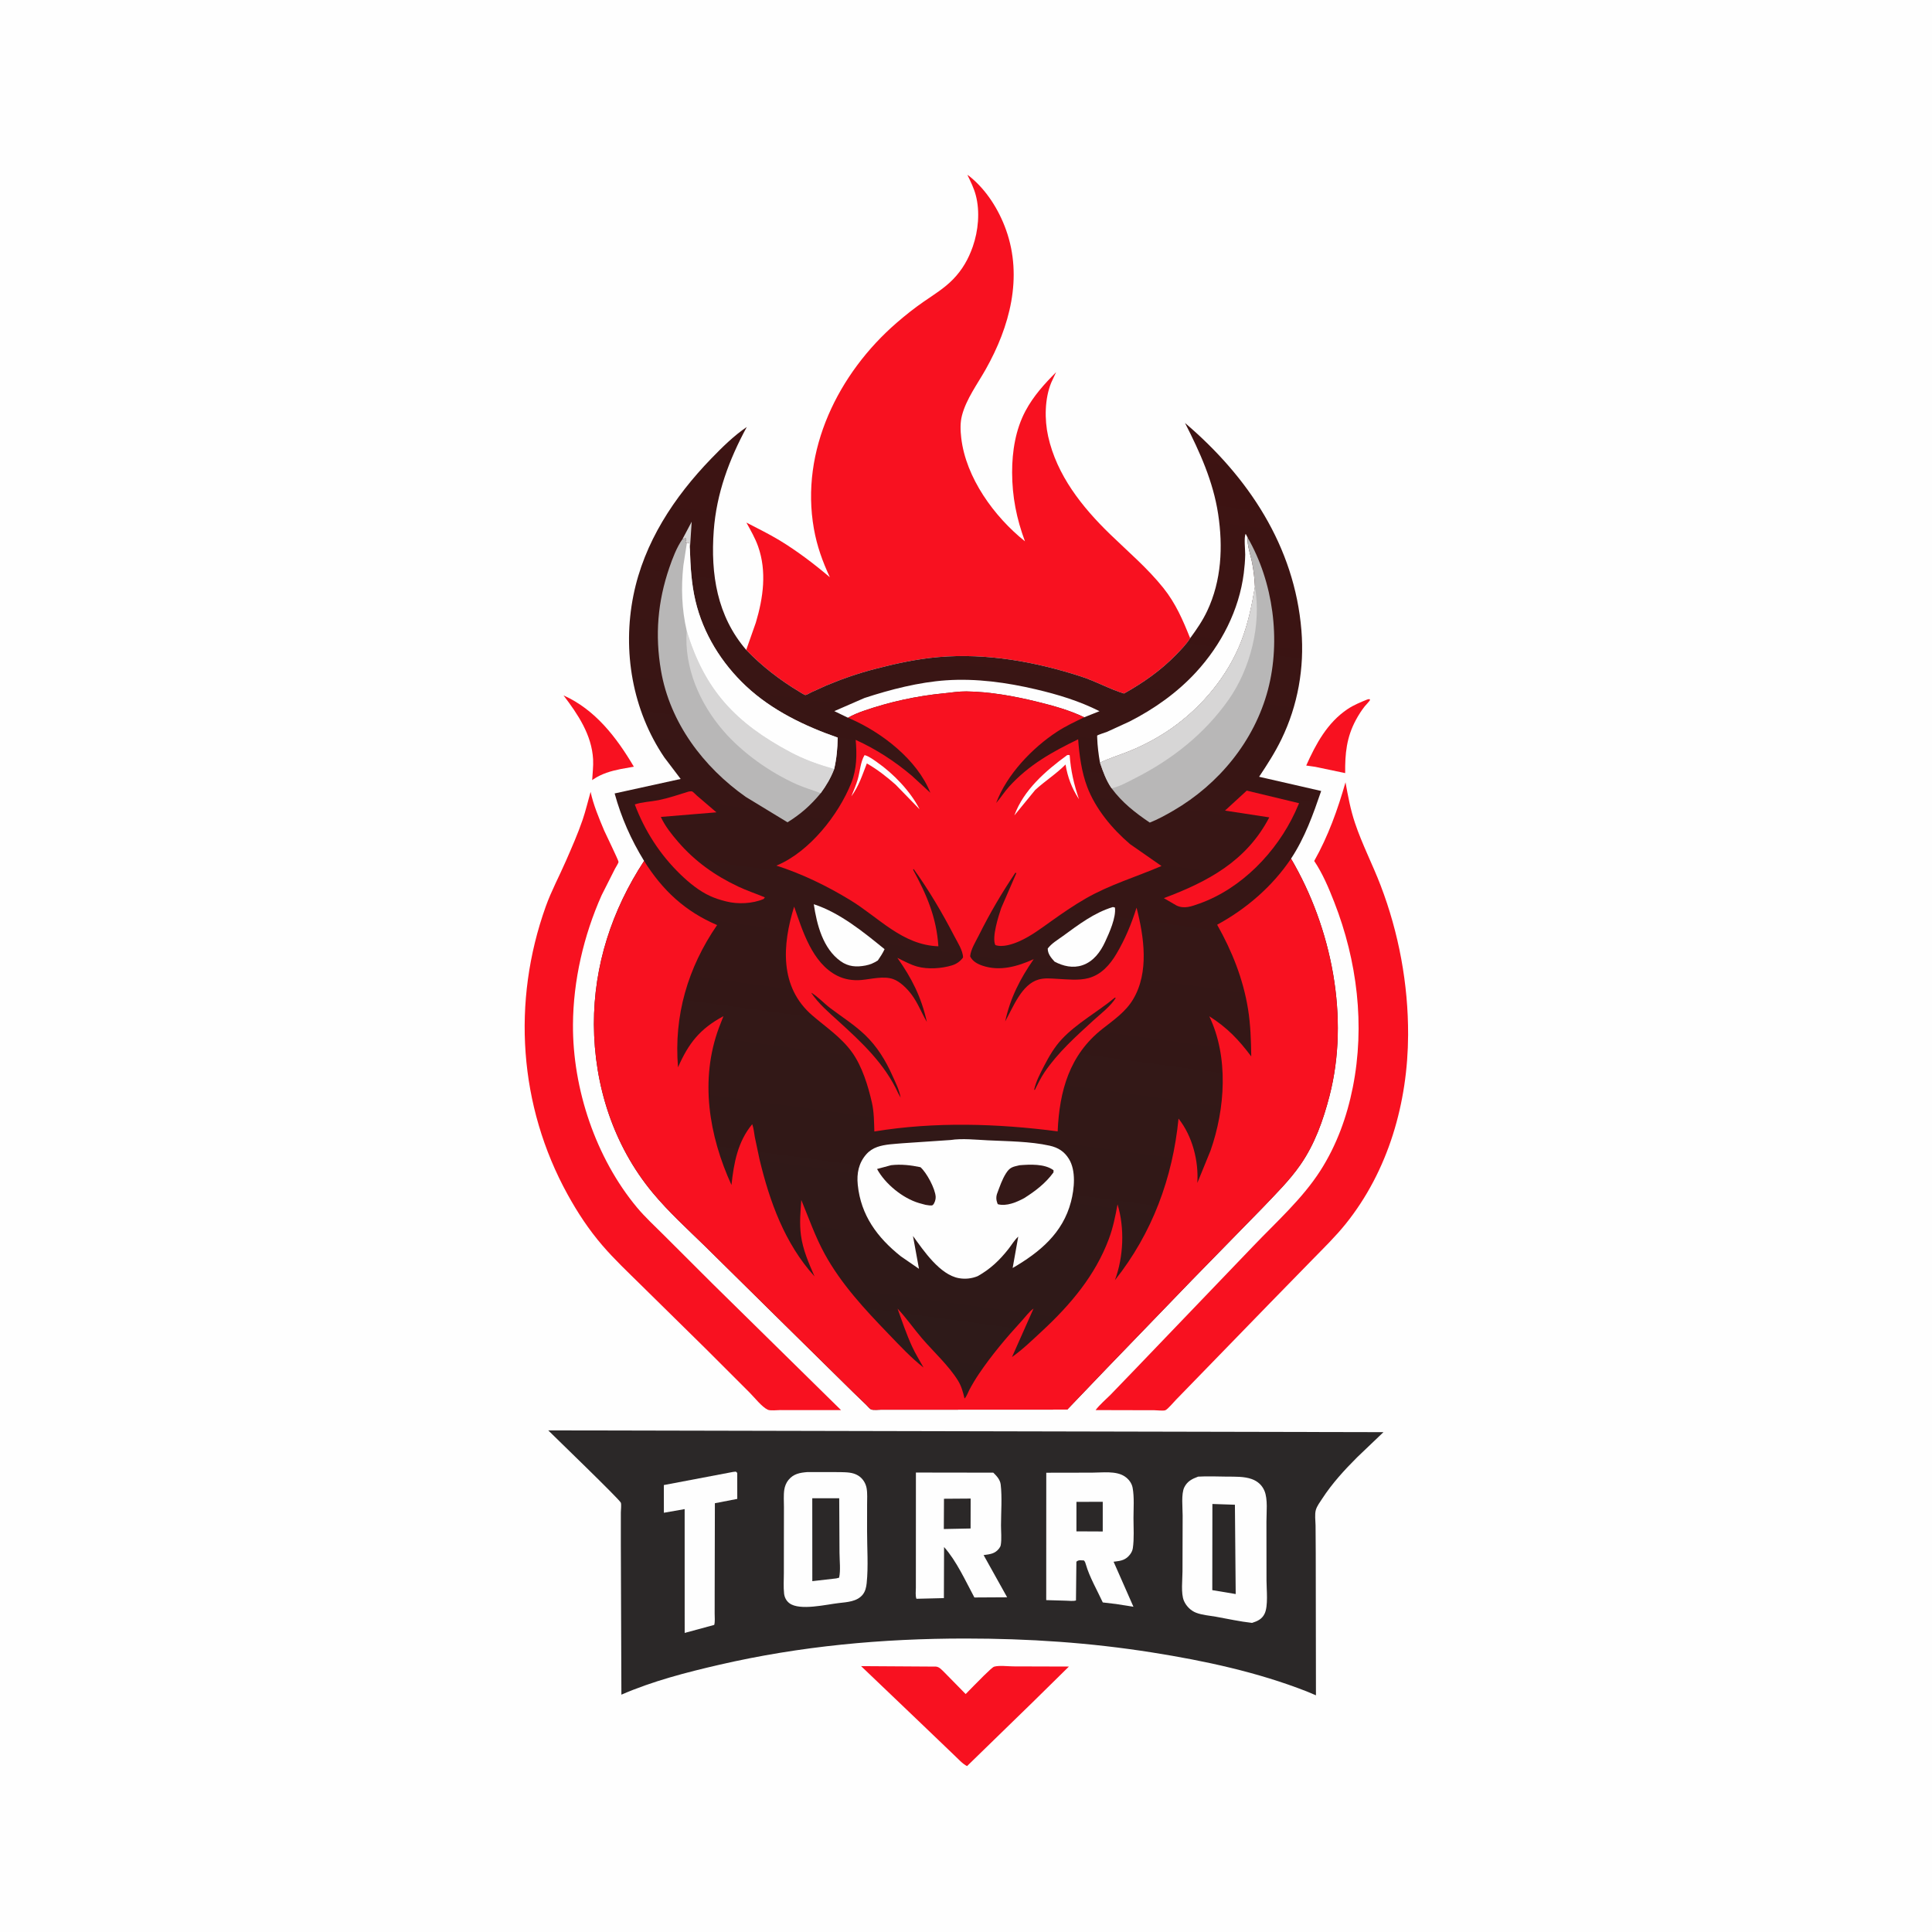 <svg version="1.1" xmlns="http://www.w3.org/2000/svg" style="display: block;" viewBox="0 0 2048 2048" width="1024" height="1024">
<defs>
	<linearGradient id="Gradient1" gradientUnits="userSpaceOnUse" x1="935.532" y1="1464.1" x2="1076.04" y2="431.558">
		<stop class="stop0" offset="0" stop-opacity="1" stop-color="rgb(45,26,25)"/>
		<stop class="stop1" offset="1" stop-opacity="1" stop-color="rgb(62,19,18)"/>
	</linearGradient>
</defs>
<path transform="translate(0,0)" fill="rgb(254,254,254)" d="M -0 -0 L 2048 0 L 2048 2048 L -0 2048 L -0 -0 z"/>
<path transform="translate(0,0)" fill="rgb(248,17,32)" d="M 1449.33 741.5 L 1451.55 741.036 C 1451.79 741.363 1452.34 741.622 1452.26 742.018 C 1452.07 742.955 1447.55 747.622 1446.7 748.701 C 1443.2 753.136 1440.11 757.993 1437.42 762.956 C 1427.37 781.534 1425.72 798.851 1425.94 819.518 L 1394.23 812.872 L 1384.65 811.494 C 1394.88 788.603 1406.99 766.109 1428.43 751.708 C 1434.87 747.384 1442.18 744.419 1449.33 741.5 z"/>
<path transform="translate(0,0)" fill="rgb(248,17,32)" d="M 597.359 737.138 C 631.007 752.229 653.632 781.75 671.898 812.722 L 658.156 815.179 C 647.782 817.239 637.682 820.155 628.852 826.17 L 627.725 826.952 C 628.089 819.759 629.109 812.137 628.716 804.963 C 627.29 778.904 612.576 757.199 597.359 737.138 z"/>
<path transform="translate(0,0)" fill="rgb(248,17,32)" d="M 912.79 1766.16 L 992.032 1766.66 C 995.771 1766.84 998.591 1770.42 1001.19 1772.89 L 1023.65 1795.76 L 1031.91 1787.34 C 1035.1 1784.17 1051.06 1767.56 1053.8 1766.75 C 1059.12 1765.19 1068.51 1766.43 1074.35 1766.44 L 1133.11 1766.61 L 1094.6 1804.5 L 1025.09 1872.14 C 1020.08 1869.62 1015.49 1864.24 1011.31 1860.38 L 976.439 1826.96 L 912.79 1766.16 z"/>
<path transform="translate(0,0)" fill="rgb(248,17,32)" d="M 626.062 839.428 C 628.981 853.092 635.053 867.587 640.466 880.448 C 641.794 883.603 655.819 912.217 655.672 913.665 C 655.527 915.094 652.716 919.365 651.955 920.834 L 637.737 948.995 C 618.729 991.664 607.648 1039.38 607.368 1086.15 C 606.96 1154.13 631.488 1227.45 675.184 1279.92 C 683.883 1290.36 694.261 1299.82 703.863 1309.44 L 754.927 1360.41 L 891.51 1494.75 L 869.5 1494.77 L 827.073 1494.74 C 823.919 1494.73 816.605 1495.64 813.844 1494.35 C 807.587 1491.43 799.651 1481.23 794.528 1476.12 L 747.5 1429.13 L 679.317 1362.02 C 665.553 1348.42 651.28 1335.02 638.659 1320.34 C 624.117 1303.42 612.432 1285.69 601.694 1266.21 C 549.907 1172.25 542.472 1061.64 578.511 960.955 C 584.431 944.415 592.869 928.755 599.882 912.667 C 606.14 898.312 612.526 883.91 617.59 869.081 C 620.907 859.371 623.22 849.291 626.062 839.428 z"/>
<path transform="translate(0,0)" fill="rgb(248,17,32)" d="M 1426.29 829.282 C 1428.89 843.797 1431.62 858.334 1436.32 872.344 C 1443.89 894.936 1454.94 916.222 1463.46 938.447 C 1482.76 988.779 1492.85 1043.11 1492.65 1097 C 1492.39 1168.67 1471.82 1241.06 1426.41 1297.48 C 1415.66 1310.84 1403.46 1322.69 1391.5 1334.94 L 1346.67 1380.84 L 1246.62 1483.8 C 1244.52 1485.88 1237.72 1494.08 1235.27 1494.93 C 1232.93 1495.73 1226.42 1494.91 1223.73 1494.9 L 1182.5 1494.81 L 1161.38 1494.74 C 1165.79 1488.91 1171.97 1483.76 1177.14 1478.58 L 1203.35 1451.39 L 1328.62 1320.8 C 1353.1 1295.16 1380.48 1270.86 1399.69 1240.87 C 1416.9 1213.98 1427.82 1183.82 1434.02 1152.66 C 1447.11 1086.9 1438.7 1018.46 1414.34 956.254 C 1408.45 941.214 1402.13 926.135 1393.12 912.667 C 1408.02 886.152 1417.93 858.464 1426.29 829.282 z"/>
<path transform="translate(0,0)" fill="rgb(248,17,32)" d="M 791.031 688.911 L 801.208 660.022 C 809.084 633.667 812.995 605.761 803.615 579.207 C 800.498 570.383 795.694 562.148 791.232 553.95 C 802.969 560.091 814.992 565.902 826.326 572.765 C 844.971 584.055 863.049 597.817 879.68 611.898 C 871.86 595.104 866.004 578.795 862.763 560.5 C 848.075 477.572 888.778 395.626 950.488 342.186 C 959.576 334.315 969.002 326.809 978.893 319.969 C 989.721 312.481 1001.15 305.532 1010.36 296.013 C 1020.13 285.908 1026.59 274.623 1031.2 261.397 C 1037.05 244.6 1038.96 224.319 1034.38 206.985 C 1032.38 199.373 1028.85 192.351 1025.44 185.3 L 1027.92 187.069 C 1045.7 201.392 1058.81 222.332 1066.42 243.625 C 1084.46 294.089 1070.37 346.334 1044.89 391.534 C 1036.15 407.035 1024.27 423.008 1019.75 440.345 C 1017.71 448.145 1018.03 456.068 1018.93 464 C 1023.72 506.342 1054.02 547.906 1086.49 573.808 C 1077.57 549.811 1072.94 526.497 1072.89 500.817 C 1072.85 478.596 1076.5 455.31 1087.11 435.5 C 1095.58 419.687 1106.99 407.127 1119.52 394.516 L 1114.41 405.5 C 1107.33 422.548 1107.14 444.764 1111.07 462.5 C 1120.23 503.786 1147.03 537.486 1176.74 566.298 C 1196.05 585.035 1216.34 602.164 1233.23 623.285 C 1246.34 639.675 1253.94 657.376 1261.61 676.553 C 1257.52 682.992 1251.96 688.656 1246.67 694.102 C 1230.38 710.839 1211.83 723.741 1191.52 735.15 C 1176.27 730.518 1161.75 722.258 1146.38 717.257 C 1097.91 701.482 1045.93 692.107 994.823 696.525 C 972.159 698.485 949.545 703.399 927.553 709.116 C 909.762 713.741 892.7 719.596 875.768 726.729 L 860.111 733.808 C 858.511 734.555 855.312 736.602 853.804 736.764 C 852.976 736.854 848.145 733.755 847.15 733.157 C 826.617 720.828 807.655 706.183 791.031 688.911 z"/>
<path transform="translate(0,0)" fill="rgb(43,40,40)" d="M 581.156 1516.26 L 1466.52 1518.15 L 1438.71 1544.7 C 1425.13 1558.29 1412.26 1572.28 1401.73 1588.43 C 1399.37 1592.05 1396.04 1596.43 1394.85 1600.59 C 1393.51 1605.29 1394.45 1611.97 1394.55 1616.95 L 1394.74 1646.62 L 1394.94 1783.5 L 1394.96 1797.1 L 1385.38 1793.05 C 1332.79 1772.47 1277.09 1760.53 1221.5 1751.71 C 1155.36 1741.21 1090.19 1736.9 1023.28 1736.9 C 935.308 1736.89 848.539 1744.88 762.719 1764.67 C 727.581 1772.77 691.833 1782.02 658.706 1796.41 L 658.113 1636.66 L 658.119 1603.15 C 658.122 1600.72 658.848 1595.13 658.131 1592.96 C 657.04 1589.68 587.974 1523.11 581.156 1516.26 z"/>
<path transform="translate(0,0)" fill="rgb(254,254,254)" d="M 777.058 1560.3 L 780 1559.98 L 781.5 1561.31 L 781.538 1588.89 L 757.801 1593.48 L 757.595 1686.67 L 757.567 1710.45 C 757.561 1714.23 758.077 1718.85 757.123 1722.47 L 725.795 1730.97 L 725.78 1713.31 L 725.756 1599.72 L 703.74 1603.58 L 703.703 1574.22 L 777.058 1560.3 z"/>
<path transform="translate(0,0)" fill="rgb(254,254,254)" d="M 970.905 1560.96 L 1052.92 1561.08 C 1056.53 1564.57 1060.16 1568.46 1060.78 1573.68 C 1062.39 1587.38 1061.12 1602.98 1061.1 1616.92 C 1061.09 1623.47 1061.95 1631.41 1060.84 1637.82 C 1060.6 1639.21 1059.86 1640.44 1059 1641.54 C 1054.56 1647.25 1049.34 1647.49 1042.67 1648.47 L 1067.61 1693.19 L 1032.89 1693.39 C 1023.52 1675.94 1013.95 1654.66 1000.75 1639.91 L 1000.56 1694.06 L 971.434 1694.78 C 970.196 1691.4 970.849 1686.56 970.854 1682.95 L 970.864 1660.95 L 970.905 1560.96 z"/>
<path transform="translate(0,0)" fill="rgb(43,40,40)" d="M 1000.66 1588.74 L 1028.93 1588.54 L 1028.86 1620.26 L 1000.49 1620.83 L 1000.66 1588.74 z"/>
<path transform="translate(0,0)" fill="rgb(254,254,254)" d="M 1109.09 1561.16 L 1157.71 1561.07 C 1168.43 1561.07 1182.96 1558.93 1192.13 1565 C 1196.33 1567.77 1199.7 1572.06 1200.62 1577.06 C 1202.5 1587.21 1201.55 1598.88 1201.54 1609.21 C 1201.54 1619.57 1202.36 1630.93 1200.85 1641.13 C 1200.48 1643.65 1199.33 1645.94 1197.78 1647.93 C 1193.46 1653.51 1188.57 1654.58 1181.86 1655.33 L 1180.45 1655.48 L 1201.5 1703.24 L 1182.99 1700.3 L 1169 1698.65 C 1163.12 1685.87 1154.94 1671.86 1151.07 1658.39 C 1150.55 1656.59 1150.3 1655.57 1149 1654.15 C 1145.85 1654.11 1143.35 1653.26 1141.02 1655.5 L 1140.57 1696.58 C 1137.36 1697.44 1133.63 1696.89 1130.31 1696.8 L 1109.04 1696.19 L 1109.09 1561.16 z"/>
<path transform="translate(0,0)" fill="rgb(43,40,40)" d="M 1141.08 1592.03 L 1168.96 1591.98 L 1168.95 1623.43 L 1141.06 1623.3 L 1141.08 1592.03 z"/>
<path transform="translate(0,0)" fill="rgb(254,254,254)" d="M 855.997 1560.45 L 890.497 1560.5 C 897.261 1560.73 903.804 1560.52 909.754 1564.2 C 914.439 1567.09 917.678 1572.12 918.642 1577.56 C 919.615 1583.06 919.166 1589.31 919.162 1594.92 L 919.134 1622.84 C 919.103 1640.84 920.583 1660.43 918.703 1678.25 C 918.243 1682.61 917.308 1686.89 914.5 1690.38 C 908.519 1697.83 897.876 1698.29 889.104 1699.32 C 876.199 1700.75 847.833 1707.71 836.858 1699.51 C 833.532 1697.03 831.614 1693.32 831.159 1689.21 C 830.393 1682.29 830.898 1674.86 830.917 1667.89 L 830.952 1632.03 L 831.009 1597.62 C 831.03 1591.6 830.476 1585 831.385 1579.08 C 831.938 1575.48 833.436 1571.73 835.736 1568.9 C 841.161 1562.21 847.959 1561.09 855.997 1560.45 z"/>
<path transform="translate(0,0)" fill="rgb(43,40,40)" d="M 861.037 1588.2 L 889.607 1588.21 L 889.909 1646.03 C 889.944 1654.07 891.235 1664.66 889.5 1672.41 L 886.5 1673.17 L 861.088 1676.09 L 861.037 1588.2 z"/>
<path transform="translate(0,0)" fill="rgb(254,254,254)" d="M 1270.06 1565.3 C 1280.06 1564.7 1290.39 1565.19 1300.42 1565.28 C 1308.92 1565.36 1318.94 1564.96 1327 1567.91 C 1333.1 1570.14 1337.74 1574.2 1340.33 1580.24 C 1344.14 1589.14 1342.44 1603.49 1342.48 1613.13 L 1342.55 1675.65 C 1342.54 1684.95 1344.54 1702.44 1340.49 1710.7 C 1337.71 1716.38 1332.95 1718.52 1327.21 1720.34 C 1314.34 1718.91 1301.65 1716.07 1288.9 1713.79 C 1282.11 1712.58 1274.3 1712.05 1267.85 1709.54 C 1262.18 1707.34 1257.42 1702.51 1255.01 1696.93 C 1251.66 1689.18 1253.5 1674.25 1253.49 1665.71 L 1253.65 1606.53 C 1253.7 1598.46 1251.94 1583.55 1255.42 1576.58 C 1258.63 1570.16 1263.6 1567.71 1270.06 1565.3 z"/>
<path transform="translate(0,0)" fill="rgb(43,40,40)" d="M 1285.19 1594.28 L 1309.06 1595.08 L 1309.89 1689.75 L 1285.08 1685.62 L 1285.19 1594.28 z"/>
<path transform="translate(0,0)" fill="url(#Gradient1)" d="M 1261.61 676.553 C 1268.41 667.291 1274.79 658.018 1279.7 647.594 C 1294.86 615.44 1296.56 579.54 1291.27 544.81 C 1286.02 510.33 1271.86 479.106 1256.16 448.378 C 1323.18 505.448 1372.32 579.009 1379.57 668.438 C 1382.78 708.102 1375.8 747.685 1358.45 783.5 C 1351.56 797.74 1343.43 810.264 1334.72 823.406 L 1400.5 838.48 C 1391.85 863.695 1383.3 887.807 1368.55 910.217 C 1411.64 983.553 1430.81 1078.92 1409.26 1162 C 1402.6 1187.68 1393.67 1212.84 1378.41 1234.8 C 1366.89 1251.38 1352.42 1265.57 1338.57 1280.16 L 1263.34 1357.11 L 1173.21 1450.47 L 1131.3 1494.24 L 966.039 1494.33 L 934.513 1494.31 C 931.584 1494.31 925.807 1495.02 923.274 1494.01 C 922.185 1493.57 919.451 1490.38 918.48 1489.45 L 904.2 1475.67 L 827.905 1400.5 L 748.005 1321.66 C 728.89 1302.99 708.821 1284.81 691.747 1264.22 C 650.282 1214.21 629.791 1150.39 629.581 1085.8 C 629.378 1023.55 648.728 964.589 682.775 912.629 C 668.879 889.964 658.589 866.748 651.539 841.085 L 721.53 825.724 L 704.235 802.913 C 670.386 752.981 659.608 690.228 671.416 631.271 C 682.685 575.007 714.603 526.796 753.91 486.152 C 765.41 474.261 777.861 461.916 791.605 452.642 C 772.853 487.249 759.499 523.07 756.594 562.622 C 753.223 608.524 760.092 653.07 791.031 688.911 C 807.655 706.183 826.617 720.828 847.15 733.157 C 848.145 733.755 852.976 736.854 853.804 736.764 C 855.312 736.602 858.511 734.555 860.111 733.808 L 875.768 726.729 C 892.7 719.596 909.762 713.741 927.553 709.116 C 949.545 703.399 972.159 698.485 994.823 696.525 C 1045.93 692.107 1097.91 701.482 1146.38 717.257 C 1161.75 722.258 1176.27 730.518 1191.52 735.15 C 1211.83 723.741 1230.38 710.839 1246.67 694.102 C 1251.96 688.656 1257.52 682.992 1261.61 676.553 z"/>
<path transform="translate(0,0)" fill="rgb(215,214,214)" d="M 723.395 571.579 L 733.225 553.037 L 731.315 582.101 L 730.512 575.5 L 728.049 575.912 C 727.468 575.573 726.911 574.553 726.51 574 L 727.51 572.5 L 726.51 570 C 725.422 571.066 725.96 570.774 724.471 571.262 L 723.395 571.579 z"/>
<path transform="translate(0,0)" fill="rgb(254,254,254)" d="M 1179.73 961.5 L 1181.89 962.047 C 1183.22 972.671 1175.92 988.744 1171.5 998.318 C 1166.53 1009.1 1159.14 1019.2 1147.41 1023.19 C 1137.39 1026.6 1126.95 1024.19 1117.87 1019.35 C 1114.17 1015.24 1110.68 1011.26 1110.63 1005.5 C 1114.74 999.988 1121.21 996.272 1126.72 992.257 C 1143.29 980.196 1159.85 967.488 1179.73 961.5 z"/>
<path transform="translate(0,0)" fill="rgb(254,254,254)" d="M 862.649 958.509 C 890.363 967.563 915.361 988.002 937.687 1006.18 C 935.663 1010.51 933.239 1014.24 930.528 1018.15 C 926.23 1020.84 922.529 1022.52 917.5 1023.48 C 907.83 1025.32 899.336 1024.82 891.071 1018.9 C 872.269 1005.46 865.881 980.108 862.649 958.509 z"/>
<path transform="translate(0,0)" fill="rgb(254,254,254)" d="M 898.9 760.829 L 884.41 753.816 L 916.358 739.912 C 943.789 730.916 974.128 723.124 1003.02 721.152 C 1034.88 718.978 1067.27 723.464 1098.24 730.759 C 1121.62 736.268 1144 743.04 1165.52 753.895 L 1149.3 760.348 C 1133.59 752.739 1115.99 747.961 1099.07 743.794 C 1075.34 737.949 1048.82 733.179 1024.29 732.929 C 1016.41 732.848 1008.31 734.153 1000.47 734.93 C 971.345 737.817 943.1 743.972 915.409 753.574 C 909.739 755.541 904.125 757.868 898.9 760.829 z"/>
<path transform="translate(0,0)" fill="rgb(248,17,32)" d="M 1321.62 838.087 L 1377.07 851.439 L 1372.88 860.954 C 1353.21 903.299 1315.97 942.001 1271.37 957.833 C 1263.14 960.753 1255.39 963.818 1247.09 959.848 L 1233.72 952.075 C 1280.79 934.444 1321.44 912.603 1345.48 866.459 L 1298.55 859.262 L 1321.62 838.087 z"/>
<path transform="translate(0,0)" fill="rgb(248,17,32)" d="M 730.038 839.085 C 731.192 839.026 732.381 838.619 733.5 838.909 C 734.649 839.207 737.573 842.395 738.727 843.383 L 759.446 861.106 L 700.491 865.982 C 705.029 875.772 711.859 884.34 718.879 892.457 C 736.783 913.161 757.832 928.112 782.547 939.799 C 791.802 944.176 801.383 947.299 810.789 951.236 L 809.5 952.965 C 797.84 957.966 782.195 958.699 769.939 955.583 L 768 955.079 C 762.756 953.747 757.93 952.144 753 949.925 C 741.276 944.648 730.494 935.8 721.294 926.9 C 699.688 905.999 683.511 880.902 672.897 852.746 C 680.54 850.07 690.033 849.83 698.095 848.192 C 708.892 845.999 719.514 842.333 730.038 839.085 z"/>
<path transform="translate(0,0)" fill="rgb(254,254,254)" d="M 1166.03 808.497 C 1164.48 799.581 1163.37 791.003 1163.07 781.941 C 1163.07 781.843 1163 779.806 1163.01 779.802 C 1163.57 779.012 1172.2 776.301 1173.58 775.744 L 1197.46 764.78 C 1223.53 751.507 1248.08 734.105 1267.91 712.5 C 1294.63 683.399 1313.5 646.838 1318.48 607.5 C 1319.28 601.139 1319.85 594.404 1319.97 588 C 1320.05 583.505 1318.41 568.991 1320.5 565.915 L 1322.54 569.846 C 1321.9 578.274 1325.74 588.307 1327.36 596.761 C 1328.97 605.129 1329.91 613.74 1330.31 622.25 C 1326.97 641.878 1322.95 661.333 1315.71 679.952 C 1301.44 716.637 1274.09 749.487 1242 772.001 C 1228.41 781.535 1213.01 789.818 1197.64 796.077 C 1187.23 800.315 1176.12 803.635 1166.03 808.497 z"/>
<path transform="translate(0,0)" fill="rgb(184,183,183)" d="M 1322.54 569.846 C 1349.75 616.909 1357.94 678.668 1344.07 731.201 C 1329.72 785.511 1291.97 831.35 1243.74 859.35 C 1235.84 863.933 1227.3 868.669 1218.8 871.973 C 1203.18 861.4 1189.67 850.891 1178.36 835.656 C 1172.64 827.431 1169.23 817.913 1166.03 808.497 C 1176.12 803.635 1187.23 800.315 1197.64 796.077 C 1213.01 789.818 1228.41 781.535 1242 772.001 C 1274.09 749.487 1301.44 716.637 1315.71 679.952 C 1322.95 661.333 1326.97 641.878 1330.31 622.25 C 1329.91 613.74 1328.97 605.129 1327.36 596.761 C 1325.74 588.307 1321.9 578.274 1322.54 569.846 z"/>
<path transform="translate(0,0)" fill="rgb(215,214,214)" d="M 1330.31 622.25 C 1337.29 662.05 1325.49 708.87 1302.34 741.762 C 1277.03 777.714 1242.93 804.706 1203.97 824.566 C 1195.89 828.687 1187.22 833.635 1178.36 835.656 C 1172.64 827.431 1169.23 817.913 1166.03 808.497 C 1176.12 803.635 1187.23 800.315 1197.64 796.077 C 1213.01 789.818 1228.41 781.535 1242 772.001 C 1274.09 749.487 1301.44 716.637 1315.71 679.952 C 1322.95 661.333 1326.97 641.878 1330.31 622.25 z"/>
<path transform="translate(0,0)" fill="rgb(184,183,183)" d="M 723.395 571.579 L 724.471 571.262 C 725.96 570.774 725.422 571.066 726.51 570 L 727.51 572.5 L 726.51 574 C 726.911 574.553 727.468 575.573 728.049 575.912 L 730.512 575.5 L 731.315 582.101 C 731.905 600.582 732.938 618.792 737.196 636.869 C 745.382 671.622 764.868 702.947 790.739 727.237 C 818.124 752.948 852.907 769.641 888.012 781.888 C 887.771 793.583 886.866 803.855 884.259 815.257 C 880.601 824.784 875.956 832.613 869.947 840.838 C 859.417 853.609 848.818 862.991 834.789 871.668 L 790.53 844.739 C 745.515 812.997 710.138 766.037 700.677 710.853 C 694.229 673.241 697.122 637.923 709.463 601.898 C 712.882 591.919 717.32 580.144 723.395 571.579 z"/>
<path transform="translate(0,0)" fill="rgb(215,214,214)" d="M 727.926 668.587 C 746.899 731.681 780.119 766.553 837.8 797.322 C 852.67 805.254 868.115 810.639 884.259 815.257 C 880.601 824.784 875.956 832.613 869.947 840.838 C 861.639 837.479 853.078 835.196 844.823 831.538 C 816.401 818.942 786.941 798.108 766.636 774.528 C 741.579 745.429 725.054 707.475 727.926 668.587 z"/>
<path transform="translate(0,0)" fill="rgb(254,254,254)" d="M 728.049 575.912 L 730.512 575.5 L 731.315 582.101 C 731.905 600.582 732.938 618.792 737.196 636.869 C 745.382 671.622 764.868 702.947 790.739 727.237 C 818.124 752.948 852.907 769.641 888.012 781.888 C 887.771 793.583 886.866 803.855 884.259 815.257 C 868.115 810.639 852.67 805.254 837.8 797.322 C 780.119 766.553 746.899 731.681 727.926 668.587 C 722.653 645.84 721.908 622.928 724.365 599.75 L 727.95 576.819 L 728.049 575.912 z"/>
<path transform="translate(0,0)" fill="rgb(254,254,254)" d="M 1007.74 1208.45 C 1019.82 1206.55 1034.9 1208.2 1047.18 1208.79 C 1068.29 1209.81 1091.97 1209.87 1112.65 1214.46 C 1121.63 1216.46 1128.18 1220.55 1133.09 1228.5 C 1140.8 1240.98 1138.85 1260.15 1135.3 1273.85 C 1126.62 1307.28 1102.1 1327.45 1073.45 1344.14 L 1079.39 1310.88 C 1075.41 1314.45 1072.31 1319.76 1068.99 1323.99 C 1059.65 1335.89 1049.54 1345.48 1036.3 1352.81 C 1029.93 1355.37 1023.28 1356.11 1016.52 1354.92 C 996.276 1351.36 978.959 1325.62 967.793 1310.17 L 974.158 1345 L 954.881 1331.72 C 929.904 1311.79 912.527 1288.31 909.253 1255.83 C 908.046 1243.87 910.211 1232.77 918.378 1223.5 C 921.464 1219.99 925.532 1217.4 929.921 1215.84 C 938.166 1212.91 948.13 1212.7 956.831 1211.89 L 1007.74 1208.45 z"/>
<path transform="translate(0,0)" fill="rgb(52,24,23)" d="M 1080.8 1235.2 C 1091.96 1234.29 1107.45 1233.53 1116.8 1240.5 L 1116.73 1242.82 C 1108.43 1254.24 1097.43 1262.69 1085.6 1270.12 C 1077.74 1274.35 1066.8 1279.05 1057.73 1276.5 L 1057.29 1275.58 C 1055.86 1271.84 1055.76 1268.45 1057.17 1264.73 C 1059.85 1257.66 1062.23 1250.42 1066.26 1243.99 C 1070.52 1237.2 1073.54 1236.9 1080.8 1235.2 z"/>
<path transform="translate(0,0)" fill="rgb(52,24,23)" d="M 944.583 1235.16 C 955.092 1233.9 965.446 1235.12 975.738 1237.28 C 982.201 1242.99 991.373 1259.89 991.863 1268.75 C 992.009 1271.39 990.79 1275.43 988.885 1277.3 C 987.606 1278.56 982.947 1277.38 981.124 1277.18 L 974.098 1275.27 C 956.821 1270.13 938.315 1254.99 929.71 1239.18 L 944.583 1235.16 z"/>
<path transform="translate(0,0)" fill="rgb(248,17,32)" d="M 898.9 760.829 C 904.125 757.868 909.739 755.541 915.409 753.574 C 943.1 743.972 971.345 737.817 1000.47 734.93 C 1008.31 734.153 1016.41 732.848 1024.29 732.929 C 1048.82 733.179 1075.34 737.949 1099.07 743.794 C 1115.99 747.961 1133.59 752.739 1149.3 760.348 C 1139.67 765.028 1129.8 769.611 1120.81 775.459 C 1094.29 792.713 1067.07 821.248 1055.97 851.233 C 1060.81 845.626 1064.71 839.354 1069.69 833.855 C 1090.57 810.806 1115.29 797.052 1142.88 783.684 C 1144.1 800.271 1146.52 818.397 1152.46 834.066 C 1161.36 857.54 1178.93 878.602 1197.89 894.799 L 1231.23 917.995 C 1204.31 929.613 1176.43 937.753 1150.81 952.5 C 1138.01 959.866 1125.98 968.194 1113.96 976.756 C 1103.32 984.341 1092.86 992.245 1080.88 997.637 C 1073.79 1000.83 1062.69 1004.57 1055.09 1001.79 C 1051.18 993.866 1058.42 971.066 1061.33 962.544 L 1077.4 925.5 L 1076.3 925.153 C 1061.8 946.746 1049.29 968.068 1037.69 991.336 C 1034.31 998.111 1029.07 1006.24 1028.39 1013.77 C 1030.92 1019.05 1036.12 1021.85 1041.49 1023.66 C 1060.11 1029.93 1078.66 1024.43 1095.77 1016.76 C 1081.26 1037.76 1071.06 1057.56 1065.52 1082.73 C 1073.92 1067.92 1082.81 1043.46 1101.02 1038.32 C 1107.5 1036.49 1113.89 1037.26 1120.5 1037.6 C 1131.28 1038.15 1143.51 1039.64 1154.02 1036.78 C 1167.42 1033.14 1176.54 1022.74 1183.39 1011.22 C 1192.68 995.59 1199.34 979.429 1204.79 962.174 C 1212.73 993.004 1218.34 1030.7 1201.04 1059.49 C 1193.08 1072.73 1180.54 1081.26 1168.64 1090.63 C 1133.6 1118.2 1123.01 1156.51 1121.17 1199.3 C 1057.21 1190.94 990.716 1188.93 926.852 1199.42 C 926.505 1189.22 926.535 1178.99 924.293 1169 C 920.321 1151.3 913.874 1130.33 903.206 1115.48 C 891.907 1099.75 875.693 1088.93 861.201 1076.5 C 826.01 1046.31 829.259 1001.57 841.819 961.046 C 850.844 986.888 860.979 1020.89 887.476 1034.29 C 895.332 1038.26 904.271 1039.63 913 1038.85 C 923.339 1037.93 936.615 1034.3 946.743 1037.86 C 954.116 1040.44 961.593 1047.98 966.24 1054.17 C 973.001 1063.16 976.859 1073.67 982.507 1083.27 C 976.735 1057.21 966.64 1037.09 951.224 1015.32 C 958.025 1018.7 965.08 1022.6 972.421 1024.62 C 983.466 1027.66 998.126 1026.72 1009.13 1023.34 C 1014.03 1021.83 1017.85 1019.1 1020.86 1015 C 1020.85 1007.74 1014.87 998.65 1011.56 992.252 C 998.818 967.644 984.675 943.675 968.5 921.159 L 967.929 922 C 982.468 948.674 992.721 972.623 994.729 1003.11 C 956.428 1001.77 931.883 972.751 901 953.969 C 876.739 939.214 850.091 926.215 822.999 917.591 L 824.194 917.09 C 858.33 902.487 888.934 863.682 902.385 829.947 C 908.248 815.241 908.467 799.875 907.05 784.301 C 928.823 794.204 948.272 806.853 966.541 822.266 L 986.21 840.366 C 972.261 805.217 934.699 776.358 900.95 761.7 L 898.9 760.829 z"/>
<path transform="translate(0,0)" fill="rgb(254,254,254)" d="M 916.438 800.5 L 917.101 800.624 C 921.485 801.919 926.092 805.459 929.829 808.062 C 947.241 820.186 965.188 838.939 974.858 857.922 L 949.31 831.679 C 939.782 823.247 929.934 815.607 918.89 809.254 C 914.156 821.411 910.324 833.606 902.432 844.168 C 904.867 838.253 907.46 832.276 909.256 826.129 C 911.579 818.174 912.127 807.533 916.438 800.5 z"/>
<path transform="translate(0,0)" fill="rgb(254,254,254)" d="M 1131.17 800.5 C 1132.71 800.149 1131.8 800.243 1133.9 800.5 C 1135.07 817.216 1138.46 831.393 1143.75 847.219 C 1136.19 835.599 1131.76 824.052 1129.52 810.399 C 1119.88 820.227 1107.61 827.962 1097.36 837.395 L 1075.25 864.387 C 1085.19 837.155 1108.53 817.071 1131.17 800.5 z"/>
<path transform="translate(0,0)" fill="rgb(52,24,23)" d="M 1181.83 1057.5 L 1182.69 1057.76 C 1177.98 1066.18 1166.15 1075.19 1158.93 1081.79 C 1140.38 1098.77 1121.61 1115.54 1107.32 1136.49 C 1103.28 1142.41 1100.12 1149.12 1096.86 1155.5 L 1096.28 1155 C 1098.15 1146.41 1102.68 1137.88 1106.69 1130.12 C 1111.94 1119.96 1117.6 1110.14 1125.44 1101.72 C 1141.36 1084.61 1163.74 1072.54 1181.83 1057.5 z"/>
<path transform="translate(0,0)" fill="rgb(52,24,23)" d="M 859.978 1052.5 L 860.48 1052.61 C 867.382 1056.87 873.796 1063.91 880.432 1068.89 C 892.695 1078.11 905.862 1086.45 916.97 1097.08 C 929.762 1109.33 938.766 1124.05 945.954 1140.13 C 949.271 1147.55 953.365 1155.45 954.684 1163.5 L 952.146 1158.9 C 937.971 1127.75 913.464 1104.92 888.627 1082.36 C 878.395 1073.06 867.799 1064.05 859.978 1052.5 z"/>
<path transform="translate(0,0)" fill="rgb(248,17,32)" d="M 1368.55 910.217 C 1411.64 983.553 1430.81 1078.92 1409.26 1162 C 1402.6 1187.68 1393.67 1212.84 1378.41 1234.8 C 1366.89 1251.38 1352.42 1265.57 1338.57 1280.16 L 1263.34 1357.11 L 1173.21 1450.47 L 1131.3 1494.24 L 966.039 1494.33 L 934.513 1494.31 C 931.584 1494.31 925.807 1495.02 923.274 1494.01 C 922.185 1493.57 919.451 1490.38 918.48 1489.45 L 904.2 1475.67 L 827.905 1400.5 L 748.005 1321.66 C 728.89 1302.99 708.821 1284.81 691.747 1264.22 C 650.282 1214.21 629.791 1150.39 629.581 1085.8 C 629.378 1023.55 648.728 964.589 682.775 912.629 C 702.418 943.952 726.225 966.066 760.15 980.601 C 729.09 1025.78 714.175 1076.69 718.733 1131.38 C 729.883 1105.92 741.985 1090.5 766.882 1077.2 L 762.234 1089.09 C 741.579 1144.42 751.483 1203.7 775.39 1256.15 C 777.912 1232.77 781.953 1210.31 797.387 1191.69 C 798.955 1195.84 799.354 1201.02 800.156 1205.42 L 805.067 1228.66 C 815.827 1273.65 831.861 1318.22 863.436 1353.04 C 857.226 1338.74 851.074 1324.9 849.019 1309.28 C 847.379 1296.81 848.518 1284.48 849.396 1272 C 857.473 1291.48 863.98 1310.54 874.19 1329.19 C 891.719 1361.22 916.854 1388.11 942.021 1414.21 C 953.801 1426.43 965.615 1439.17 978.978 1449.65 C 974.898 1442.27 970.278 1434.88 966.772 1427.21 C 960.842 1414.24 956.238 1400.62 951.459 1387.2 C 960.74 1397.06 968.511 1408.39 977.341 1418.68 C 989.638 1433.01 1005.5 1447.39 1015.41 1463.32 C 1019.16 1469.35 1020.83 1475.62 1022.44 1482.44 C 1024.32 1481.08 1026.32 1475.6 1027.48 1473.42 C 1030.57 1467.62 1033.96 1461.94 1037.63 1456.49 C 1051.05 1436.6 1066.69 1418.03 1082.9 1400.37 C 1086.77 1396.15 1090.98 1390.29 1095.61 1387.13 L 1072.76 1438.52 C 1084.33 1430.29 1094.44 1420.42 1104.82 1410.79 C 1134.7 1383.06 1160.98 1352.08 1175.41 1313.37 C 1179.84 1301.51 1182.39 1289.04 1184.63 1276.62 C 1192.33 1301.98 1191 1332.24 1181.87 1357.03 C 1221.4 1307.3 1243.09 1248.71 1249.29 1185.77 C 1263.98 1204.31 1270.75 1230.58 1269.22 1253.97 L 1283.19 1219.74 C 1298.74 1175.55 1302.61 1120.47 1281.87 1077.29 C 1300.78 1089.19 1313.1 1102.18 1326.38 1119.86 C 1326.16 1103.04 1325.63 1086.14 1322.94 1069.5 C 1317.81 1037.72 1305.96 1008.14 1290.22 980.254 C 1321.29 963.355 1348.77 939.625 1368.55 910.217 z"/>
</svg>